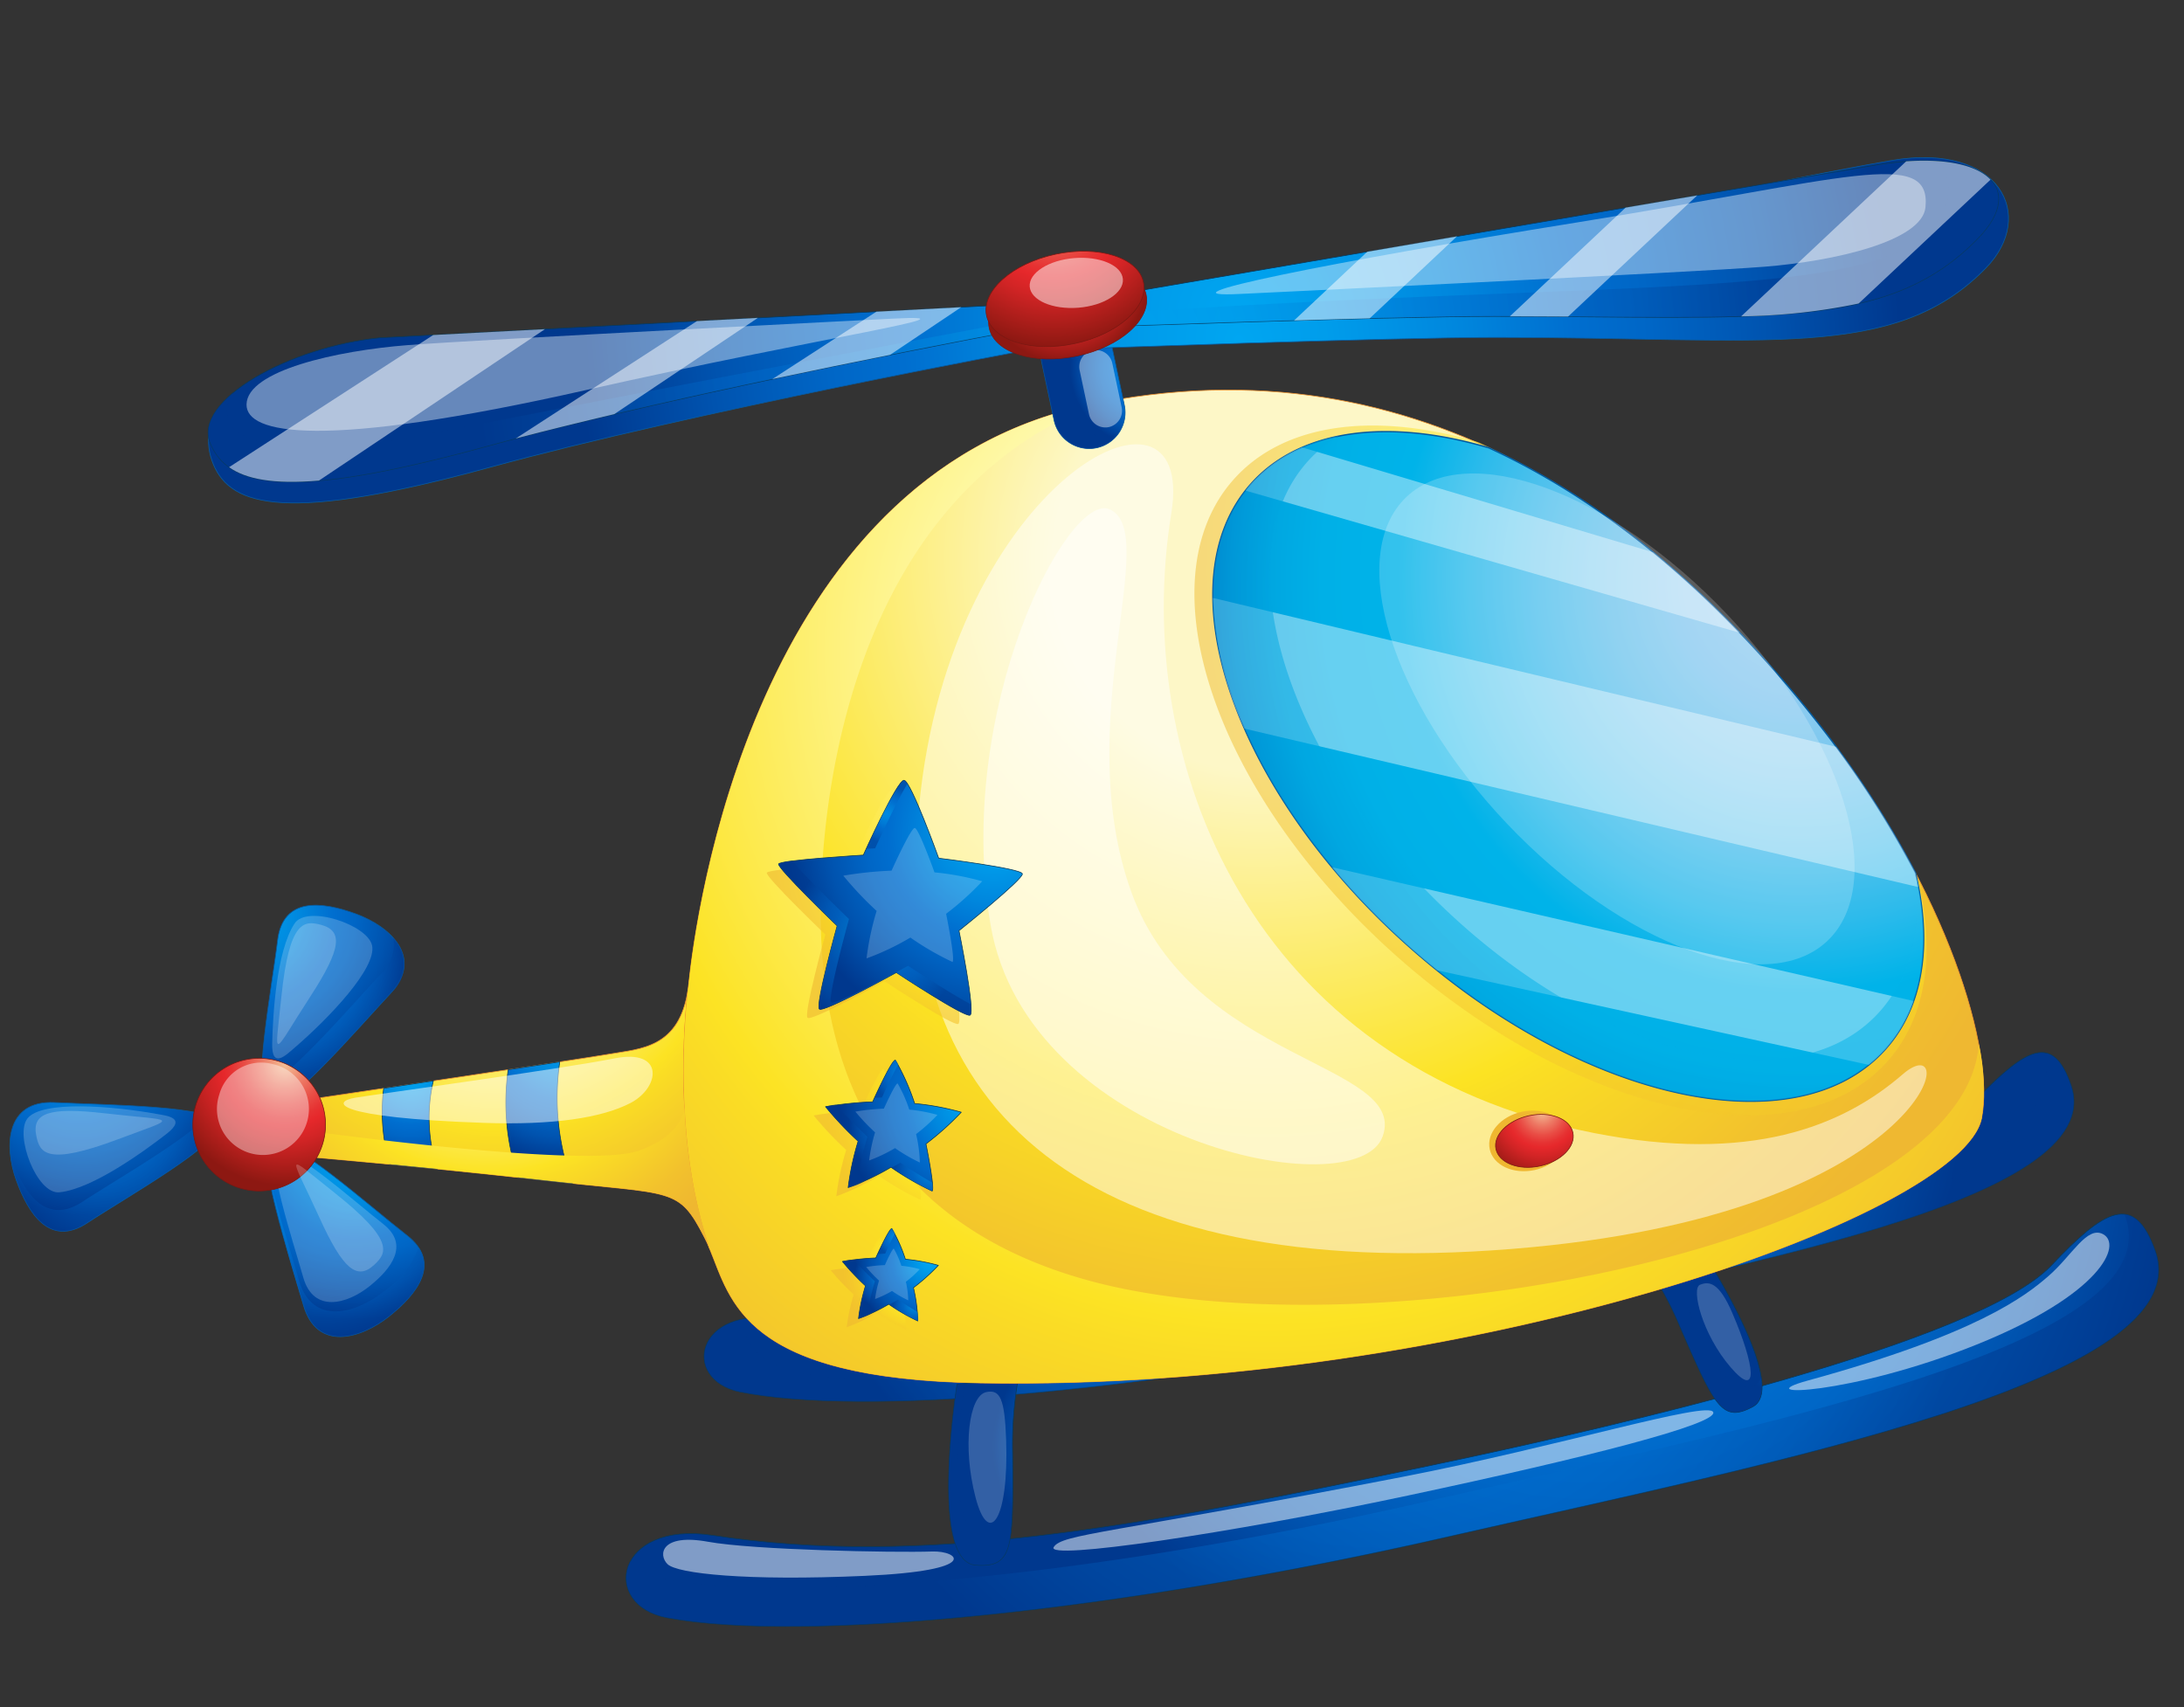 <svg xmlns="http://www.w3.org/2000/svg" xmlns:xlink="http://www.w3.org/1999/xlink" width="143.786" height="112.4" viewBox="0 0 143.786 112.4"><rect x="0" y="0" width="143.786" height="112.4" fill="#333333" stroke="none"/><defs><style>.a,.aq,.c,.e,.f,.p,.q,.v,.w,.x{stroke:#07395b;}.a,.ak,.al,.ao,.aq,.as,.au,.ax,.az,.bb,.bd,.c,.e,.f,.k,.l,.o,.p,.q,.v,.w,.x{stroke-linecap:round;stroke-linejoin:round;}.a,.ak,.al,.ao,.aq,.as,.au,.ax,.az,.bb,.bd,.c,.f,.k,.l,.p,.q,.v,.w,.x{stroke-width:0.045px;}.a{fill:url(#a);}.aa,.ab,.ac,.ad,.ae,.af,.ah,.am,.ar,.ay,.b,.ba,.bc,.d,.g,.h,.i,.n,.y,.z{opacity:0.5;}.aa,.ab,.ac,.ad,.ae,.af,.ah,.aj,.am,.ap,.ar,.at,.av,.ay,.b,.ba,.bc,.be,.d,.g,.h,.m,.n,.r,.s,.t,.u,.y,.z{mix-blend-mode:multiply;}.aa,.ab,.ac,.ad,.ae,.af,.ag,.ah,.ai,.aj,.am,.an,.ap,.ar,.at,.av,.ay,.b,.ba,.bc,.be,.d,.g,.h,.i,.j,.m,.n,.r,.s,.t,.u,.y,.z{isolation:isolate;}.b{fill:url(#b);}.c{fill:url(#c);}.d{fill:url(#d);}.e{stroke-width:0.047px;fill:url(#e);}.f{fill:url(#f);}.g{fill:url(#g);}.h{fill:url(#h);}.ag,.ai,.an,.i,.j{fill:#fff;}.an,.i,.j{mix-blend-mode:overlay;}.ai,.j{opacity:0.2;}.k,.l{stroke:#ef9330;}.k{fill:url(#i);}.l{fill:url(#j);}.m{fill:url(#k);}.n{fill:url(#l);}.o{stroke:#005aa0;stroke-width:0.09px;fill:url(#m);}.p{fill:url(#n);}.q{fill:url(#o);}.r{fill:url(#p);}.av,.s,.t,.u{opacity:0.6;}.s{fill:url(#q);}.t{fill:url(#r);}.u{fill:url(#s);}.v{fill:url(#t);}.w{fill:url(#u);}.x{fill:url(#v);}.y{fill:url(#w);}.z{fill:url(#x);}.aa{fill:url(#y);}.ab{fill:url(#z);}.ac{fill:url(#aa);}.ad{fill:url(#ab);}.ae{fill:url(#ac);}.af{fill:url(#ad);}.ag,.an{opacity:0.4;}.ag,.ai{mix-blend-mode:screen;}.ah{fill:url(#ae);}.aj{fill:url(#af);}.ak,.as,.au,.bd{stroke:#7c1711;}.ak{fill:url(#ag);}.al,.ao,.ax,.az,.bb{stroke:#075ba1;}.al{fill:url(#ah);}.am{fill:url(#ai);}.ao,.ap{fill:url(#aj);}.aq{fill:url(#al);}.ar{fill:url(#am);}.as,.at{fill:url(#an);}.au,.aw{fill:url(#ap);}.ax{fill:url(#ar);}.ay{fill:url(#as);}.az{fill:url(#at);}.ba{fill:url(#au);}.bb{fill:url(#av);}.bc{fill:url(#aw);}.bd,.bf{fill:url(#ax);}</style><radialGradient id="a" cx="0.648" cy="-1.214" r="3.936" gradientTransform="matrix(-0.112, 0, 0, 1, 0.589, 0)" gradientUnits="objectBoundingBox"><stop offset="0" stop-color="#00a6f1"/><stop offset="0.129" stop-color="#009deb"/><stop offset="0.334" stop-color="#0086dd"/><stop offset="0.505" stop-color="#006ecf"/><stop offset="0.617" stop-color="#0066c6"/><stop offset="0.795" stop-color="#0053af"/><stop offset="0.992" stop-color="#00388e"/></radialGradient><radialGradient id="b" cx="0.648" cy="-1.214" r="3.937" xlink:href="#a"/><radialGradient id="c" cx="0.688" cy="-1.128" r="3.391" gradientTransform="matrix(-0.113, -0.012, -0.001, 1, 0.734, 0.004)" xlink:href="#a"/><radialGradient id="d" cx="0.686" cy="-1.04" r="3.394" gradientTransform="matrix(-0.112, 0, 0, 1, 0.598, 0)" xlink:href="#a"/><radialGradient id="e" cx="1.279" cy="0.444" r="0.668" gradientTransform="matrix(-1.907, 0, 0, 1, 4.425, 0)" xlink:href="#a"/><radialGradient id="f" cx="1.295" cy="0.475" r="0.714" gradientTransform="matrix(-1.907, 0, 0, 1, 4.487, 0)" xlink:href="#a"/><radialGradient id="g" cx="1.279" cy="0.444" r="0.676" gradientTransform="matrix(-1.867, 0, 0, 1, 4.343, 0)" xlink:href="#a"/><radialGradient id="h" cx="1.295" cy="0.475" r="0.554" gradientTransform="matrix(-3.167, 0, 0, 1, 7.121, 0)" xlink:href="#a"/><radialGradient id="i" cx="0.679" cy="-0.529" r="1.415" gradientTransform="matrix(-0.602, 0, 0, 1, 1.016, 0)" gradientUnits="objectBoundingBox"><stop offset="0.239" stop-color="#fdf7c7"/><stop offset="0.645" stop-color="#fce323"/><stop offset="0.679" stop-color="#fadd24"/><stop offset="0.882" stop-color="#f2c22d"/><stop offset="1" stop-color="#efb831"/></radialGradient><radialGradient id="j" cx="0.531" cy="0.182" r="0.83" gradientTransform="matrix(-0.769, 0, 0, 1, 0.933, 0)" xlink:href="#i"/><radialGradient id="k" cx="0.52" cy="0.274" r="0.986" gradientTransform="matrix(-0.769, 0, 0, 1, 0.915, 0)" gradientUnits="objectBoundingBox"><stop offset="0.239" stop-color="#fffdc5"/><stop offset="0.645" stop-color="#fce324"/><stop offset="0.685" stop-color="#fadc25"/><stop offset="0.884" stop-color="#f2c12d"/><stop offset="1" stop-color="#efb730"/></radialGradient><radialGradient id="l" cx="0.859" cy="0.316" r="0.779" gradientTransform="matrix(-1.168, 0, 0, 1, 1.922, 0)" xlink:href="#k"/><radialGradient id="m" cx="0.859" cy="0.316" r="0.779" gradientTransform="matrix(-1.168, 0, 0, 1, 1.922, 0)" gradientUnits="objectBoundingBox"><stop offset="0" stop-color="#9dcff1"/><stop offset="0.095" stop-color="#98cef0"/><stop offset="0.2" stop-color="#8bcbf0"/><stop offset="0.31" stop-color="#74c7ee"/><stop offset="0.423" stop-color="#55c2ed"/><stop offset="0.538" stop-color="#2ebbeb"/><stop offset="0.651" stop-color="#00b3e9"/><stop offset="0.775" stop-color="#00b0e7"/><stop offset="0.856" stop-color="#00a7e1"/><stop offset="0.923" stop-color="#0098d8"/><stop offset="0.984" stop-color="#0083ca"/><stop offset="1" stop-color="#007dc6"/></radialGradient><radialGradient id="n" cx="0.839" cy="-0.186" r="1.046" gradientTransform="matrix(-1.879, 0, 0, 1, 2.713, 0)" xlink:href="#a"/><radialGradient id="o" cx="0.612" cy="-0.099" r="1.133" gradientTransform="matrix(-1.491, 0, 0, 1, 1.579, 0)" xlink:href="#a"/><radialGradient id="p" cx="0.679" cy="-0.529" r="1.503" gradientTransform="matrix(-0.515, 0, 0, 1, 0.941, 0)" xlink:href="#k"/><radialGradient id="q" cx="0.906" cy="0.291" r="0.857" gradientTransform="matrix(-1.03, 0, 0, 1, 1.85, 0)" xlink:href="#k"/><radialGradient id="r" cx="1.103" cy="0.423" r="1.005" gradientTransform="matrix(-1.029, 0, 0, 1, 2.256, 0)" xlink:href="#k"/><radialGradient id="s" cx="0.919" cy="0.422" r="0.795" gradientTransform="matrix(-1.03, 0, 0, 1, 1.878, 0)" xlink:href="#k"/><radialGradient id="t" cx="0.906" cy="0.291" r="0.857" gradientTransform="matrix(-1.03, 0, 0, 1, 1.851, 0)" xlink:href="#a"/><radialGradient id="u" cx="1.103" cy="0.423" r="1.005" gradientTransform="matrix(-1.03, 0, 0, 1, 2.257, 0)" xlink:href="#a"/><radialGradient id="v" cx="0.919" cy="0.422" r="0.795" gradientTransform="matrix(-1.03, 0, 0, 1, 1.877, 0)" xlink:href="#a"/><radialGradient id="w" cx="0.5" cy="0.5" r="0.473" gradientTransform="matrix(-1.123, 0, 0, 1, 1.062, 0)" xlink:href="#a"/><radialGradient id="x" cx="0.5" cy="0.5" r="0.463" gradientTransform="matrix(-1.185, 0, 0, 1, 1.092, 0)" xlink:href="#a"/><radialGradient id="y" cx="1.103" cy="0.423" r="0.952" gradientTransform="matrix(-1.105, 0, 0, 1, 2.384, 0)" xlink:href="#a"/><radialGradient id="z" cx="1.103" cy="0.423" r="0.607" gradientTransform="matrix(-2.425, 0, 0, 1, 4.637, 0)" xlink:href="#a"/><radialGradient id="aa" cx="1.103" cy="0.423" r="1.091" gradientTransform="matrix(-0.929, 0, 0, 1, 2.085, 0)" xlink:href="#a"/><radialGradient id="ab" cx="0.919" cy="0.422" r="0.769" gradientTransform="matrix(-1.082, 0, 0, 1, 1.947, 0)" xlink:href="#a"/><radialGradient id="ac" cx="0.919" cy="0.422" r="0.842" gradientTransform="matrix(-0.951, 0, 0, 1, 1.773, 0)" xlink:href="#a"/><radialGradient id="ad" cx="0.919" cy="0.422" r="0.537" gradientTransform="matrix(-2.162, 0, 0, 1, 3.393, 0)" xlink:href="#a"/><radialGradient id="ae" cx="0.859" cy="0.316" r="0.779" xlink:href="#m"/><radialGradient id="af" cx="0.767" cy="-0.024" r="1.181" gradientTransform="matrix(-0.758, 0, 0, 1.157, 1.348, -1.225)" xlink:href="#k"/><radialGradient id="ag" cx="0.767" cy="-0.023" r="1.367" gradientTransform="matrix(-0.655, 0, 0, 1, 1.177, 0)" gradientUnits="objectBoundingBox"><stop offset="0.001" stop-color="#f4c097"/><stop offset="0.022" stop-color="#f3b891"/><stop offset="0.191" stop-color="#ed7a65"/><stop offset="0.335" stop-color="#e94d45"/><stop offset="0.446" stop-color="#e63232"/><stop offset="0.511" stop-color="#e6282b"/><stop offset="0.645" stop-color="#d12425"/><stop offset="0.918" stop-color="#9d1b16"/><stop offset="1" stop-color="#8d1812"/></radialGradient><radialGradient id="ah" cx="1.031" cy="0.483" r="0.623" gradientTransform="matrix(-1.814, 0, 0, 1, 3.335, 0)" xlink:href="#a"/><radialGradient id="ai" cx="1.031" cy="0.483" r="0.588" gradientTransform="matrix(-2.027, 0, 0, 1, 3.667, 0)" xlink:href="#a"/><radialGradient id="aj" cx="0.501" cy="0.484" r="2.259" gradientTransform="matrix(-0.158, 0.151, 0.024, 0.989, 0.628, -0.023)" xlink:href="#a"/><radialGradient id="al" cx="0.501" cy="0.496" r="2.346" gradientTransform="matrix(-0.151, 0.151, 0.023, 0.989, 0.627, -0.021)" xlink:href="#a"/><radialGradient id="am" cx="0.5" cy="0.5" r="2.562" gradientTransform="matrix(-0.139, 0, 0, 1, 0.57, 0)" xlink:href="#a"/><radialGradient id="an" cx="0.537" cy="0.122" r="0.927" gradientTransform="matrix(-0.569, 0, 0, 1, 0.827, 0)" xlink:href="#ag"/><radialGradient id="ap" cx="0.593" cy="-0.517" r="1.536" gradientTransform="matrix(-0.57, 0, 0, 1, 0.891, 0)" xlink:href="#ag"/><radialGradient id="ar" cx="0.171" cy="0.043" r="0.842" gradientTransform="matrix(-1.134, 0, 0, 1, 0.32, 0)" xlink:href="#a"/><radialGradient id="as" cx="0.256" cy="0.058" r="0.861" gradientTransform="matrix(-0.836, 0, 0, 1, 0.511, 0)" xlink:href="#a"/><radialGradient id="at" cx="0.383" cy="-0.39" r="1.268" gradientTransform="matrix(-0.619, 0, 0, 1, 0.664, 0)" xlink:href="#a"/><radialGradient id="au" cx="0.425" cy="-0.275" r="1.439" gradientTransform="matrix(-0.41, 0, 0, 1, 0.644, 0)" xlink:href="#a"/><radialGradient id="av" cx="0.589" cy="0.147" r="0.772" gradientTransform="matrix(-1.532, 0, 0, 1, 1.539, 0)" xlink:href="#a"/><radialGradient id="aw" cx="0.383" cy="0.194" r="0.782" gradientTransform="matrix(-1.347, 0, 0, 1, 0.858, 0)" xlink:href="#a"/><radialGradient id="ax" cx="0.788" cy="0.093" r="0.917" gradientTransform="matrix(-1, 0, 0, 1, 1.576, 0)" xlink:href="#ag"/></defs><g transform="matrix(0.978, -0.208, 0.208, 0.978, -9.272, 29.407)"><g transform="translate(33.848 68.289)"><g transform="translate(8.063)"><path class="a" d="M183.8,396.859c-18.075-.325-30.637-.87-42.089-5.4-5.39-2.134-7.358,2.521-3.675,4.111,7.434,3.213,25.857,5.564,45.644,5.58s45.191.891,44.267-7.083c-.429-3.683-2.428-2.984-6.12-.531C216.65,396.988,195.283,397.062,183.8,396.859Z" transform="translate(-136.149 -390.913)"/><path class="b" d="M139.262,390.921c-.46,1.571.218,3.62,5.3,5.132,9.474,2.821,51.907,4.582,68.623,3.3,11-.843,13.315-4.977,13.616-7.7.6.29.983,1.053,1.143,2.428.925,7.975-24.478,7.1-44.267,7.083s-38.211-2.367-45.644-5.58C134.981,394.256,135.813,390.833,139.262,390.921Z" transform="translate(-136.148 -390.914)"/></g><g transform="translate(0 12.09)"><path class="c" d="M185.573,413.366c-20.285-.052-34.388-.441-47.315-5.331-6.086-2.306-8.214,2.965-4.054,4.687,8.4,3.484,29.106,5.8,51.312,5.474s50.719.222,49.541-8.735c-.542-4.133-2.773-3.313-6.873-.485C222.433,412.937,198.46,413.4,185.573,413.366Z" transform="translate(-132.046 -406.606)"/><path class="d" d="M132.6,408.6a3.532,3.532,0,0,0,1.851,1.587c8.254,3.484,28.613,5.8,50.442,5.464s49.863.209,48.708-8.744c-.008-.071-.018-.133-.029-.2.775.252,1.265,1.114,1.482,2.772,1.177,8.957-27.337,8.41-49.541,8.735s-42.914-1.99-51.312-5.474C131.954,411.816,131.545,409.849,132.6,408.6Z" transform="translate(-132.044 -406.63)"/></g><path class="e" d="M172.093,412.946c-2.161.618-2.433-.47-3.574-6.1a22.838,22.838,0,0,0-1.263-4.35l3.664-.466S174.822,412.167,172.093,412.946Z" transform="translate(-97.143 -393.465)"/><path class="f" d="M230.5,412.076c2.354.67,2.65-.512,3.9-6.656a25.031,25.031,0,0,1,1.377-4.739l-4-.509S227.521,411.223,230.5,412.076Z" transform="translate(-207.757 -393.039)"/><path class="g" d="M168.853,402.372c.3,2.932.988,7.791,2.415,8.934.809.646,1.391.457,1.8-.016-.059.9-.336,1.558-.952,1.735-2.161.618-2.433-.47-3.574-6.1a22.842,22.842,0,0,0-1.263-4.35Z" transform="translate(-97.165 -393.544)"/><path class="h" d="M235.04,400.173l.51.065c-1.146,3.065-3.174,9.333-.851,10.071a2.856,2.856,0,0,0,1.819.042c-.6,1.831-1.269,2.143-2.754,1.726C230.789,411.223,235.04,400.173,235.04,400.173Z" transform="translate(-211.025 -393.039)"/><path class="i" d="M158.125,407.945c-.921-.779-2.287.943-4.062,1.931s-5.414,2.779-16.975,3.452c-4.244.245,2.567,1.533,11.349,0S159.228,408.876,158.125,407.945Z" transform="translate(-58.242 -394.778)"/><path class="i" d="M195.45,415.658c-19.847-.357-22.784-1-23.513-.255s11.386,1.53,23.513,1.53,20.954-.368,20.811-1.189S205.781,415.844,195.45,415.658Z" transform="translate(-143.926 -396.456)"/><path class="i" d="M255.387,412.468c-2.552-.454-11.543-2.56-14.315-3.7-2.9-1.192-3.405.148-2.911.889s4.837,2.173,12.535,3.454S257.055,412.761,255.387,412.468Z" transform="translate(-235.253 -394.902)"/><path class="j" d="M170.075,407.322c-.436-2.2-1.072-2.376-1.7-2.263s-.533,3.22.849,5.734S170.816,411.028,170.075,407.322Z" transform="translate(-95.151 -394.155)"/><path class="j" d="M233.95,404.689c.466-2.65.311-3.341-.627-3.341-1.168,0-2.287,3.183-2.134,6.622S233.024,409.935,233.95,404.689Z" transform="translate(-207.531 -393.309)"/></g><g transform="translate(17.759 14.161)"><path class="k" d="M266.571,372.767c-7.991-2.663-15.618-4.994-16.48-5.229l.715-3.355s19.5,1.22,21.576,1.294c2.006.071,4.53.592,5.9-3.091-.61,1.8-3.048,9.624-2.163,16.977-.048-.264-.1-.515-.171-.763C274.959,374.941,274.565,375.433,266.571,372.767Z" transform="translate(-250.091 -330.237)"/><path class="l" d="M145.513,352.807c.045-.126.092-.253.133-.39,1.333-4.1,11.055-31.761,33.651-31.761s35.626,15.786,43.03,31.278c5.685,11.909,6.511,22.779,4.734,26.884-2.619,6.056-37,10.515-68.093,3.344-15.284-3.525-14.932-8.721-15.619-12.379C142.465,362.431,144.9,354.611,145.513,352.807Z" transform="translate(-117.324 -320.657)"/><path class="m" d="M145.524,352.807c.045-.126.092-.253.133-.39,1.333-4.1,11.055-31.761,33.651-31.761.267,0,.531,0,.8,0-18.67,2.859-23.969,24.662-24.783,28.091-2.562,10.862-.683,21.684,11.921,28.246,17.115,8.912,57.052,9.607,60.657-2.985a13.36,13.36,0,0,1-.827,4.807c-2.62,6.056-37,10.515-68.093,3.344-15.284-3.525-14.932-8.721-15.619-12.379C142.476,362.431,144.913,354.611,145.524,352.807Z" transform="translate(-117.334 -320.657)"/><path class="n" d="M183.914,375.316c-7.258,5.335-20.784-.737-30.206-13.561s-11.184-27.543-3.925-32.878c4.067-2.992,10.105-2.4,16.284.959,8.295,6.2,14.195,15.016,18.363,23.741a64.539,64.539,0,0,1,3.951,10.476C188.5,368.951,187.051,373.011,183.914,375.316Z" transform="translate(-79.469 -322.1)"/><path class="o" d="M182.88,374.659c-7.044,5.177-20.175-.715-29.324-13.165s-10.854-26.739-3.808-31.919c3.948-2.9,9.809-2.324,15.809.931,8.052,6.017,13.778,14.578,17.827,23.045a63.141,63.141,0,0,1,3.834,10.177C187.331,368.48,185.928,372.421,182.88,374.659Z" transform="translate(-78.379 -322.273)"/><path class="p" d="M263.042,365.9c1.251.074,2.416.145,3.428.2a16.233,16.233,0,0,0-.844,8c-.5-.162-1.034-.335-1.612-.529-.6-.2-1.206-.4-1.8-.6A15.3,15.3,0,0,1,263.042,365.9Z" transform="translate(-247.535 -331.043)"/><path class="q" d="M273.691,365.241c1.051.069,2.166.133,3.3.2a10.69,10.69,0,0,0-.947,5.724c-1.057-.335-2.063-.657-3-.953A12.318,12.318,0,0,1,273.691,365.241Z" transform="translate(-266.459 -330.892)"/><path class="r" d="M278.822,370.805a34.753,34.753,0,0,0-.346,9.572c-.048-.264-.1-.515-.171-.763-.987-3.661-1.381-3.169-9.375-5.835s-15.618-4.994-16.48-5.229l.374-1.751s18.561,6.788,22.4,6.315C278.532,372.7,278.822,370.805,278.822,370.805Z" transform="translate(-252.45 -331.25)"/><path class="i" d="M169.96,329.673c-6.026,15.493-2.407,36.7,18.735,45.717,9.621,4.1,16.061,2.995,20.686.442s.055,9.517-27.628,5.888-38.13-17.262-32.076-36.554C156.15,324.518,173.823,319.736,169.96,329.673Z" transform="translate(-104.121 -321.582)"/><path class="i" d="M272.589,366.538c-3.781-.058-15.617-.94-17.245-1.018s-1.753.97,7.958,3.388c4.343,1.082,7.633,1.3,9.708.717C275.11,369.033,275.949,366.589,272.589,366.538Z" transform="translate(-250.064 -330.955)"/><path class="i" d="M207.574,329.7c-2.41-1.784-12.8,10.776-13.369,25.148s19.745,23.329,22.369,18.954-11.22-7.356-12.849-19.14S210.61,331.946,207.574,329.7Z" transform="translate(-145.648 -322.693)"/><g transform="translate(33.527 21.636)"><g transform="translate(0 0.4)"><path class="s" d="M221.873,362.835c.218.3,5.455-1.3,5.455-1.3s3.765,3.824,4.163,3.76.453-5.59.453-5.59,4.845-2.437,4.858-2.8-5.177-2.154-5.177-2.154-.727-5.357-1.162-5.486-3.65,4.256-3.65,4.256-5.407-.815-5.576-.589,2.922,4.784,2.922,4.784S221.656,362.528,221.873,362.835Z" transform="translate(-219.902 -349.258)"/><path class="t" d="M230.937,380.059a17.019,17.019,0,0,0,3.037-.723,17.917,17.917,0,0,0,2.324,2.092c.22-.035.248-3.113.248-3.113a18.9,18.9,0,0,0,2.709-1.559,16.99,16.99,0,0,0-2.885-1.2,14.935,14.935,0,0,0-.646-3.056c-.243-.074-2.035,2.373-2.035,2.373a24.2,24.2,0,0,0-3.106-.331,22.3,22.3,0,0,0,1.627,2.666A18.091,18.091,0,0,0,230.937,380.059Z" transform="translate(-229.56 -354.593)"/><path class="u" d="M235.464,391.854a11.7,11.7,0,0,0,2.148-.508,13.253,13.253,0,0,0,1.637,1.478,10.632,10.632,0,0,0,.176-2.2,13.638,13.638,0,0,0,1.913-1.1,12,12,0,0,0-2.038-.847,10.622,10.622,0,0,0-.455-2.16c-.172-.052-1.438,1.676-1.438,1.676a16.818,16.818,0,0,0-2.193-.231,16.1,16.1,0,0,0,1.149,1.88A12.789,12.789,0,0,0,235.464,391.854Z" transform="translate(-235.212 -357.811)"/></g><g transform="translate(0.88)"><g transform="translate(0 0)"><path class="v" d="M220.732,362.316c.217.3,5.454-1.3,5.454-1.3s3.765,3.825,4.164,3.757.448-5.593.448-5.593,4.847-2.431,4.86-2.794-5.175-2.154-5.175-2.154-.729-5.361-1.163-5.49S225.67,353,225.67,353s-5.411-.814-5.575-.589,2.92,4.788,2.92,4.788S220.511,362.011,220.732,362.316Z" transform="translate(-218.76 -348.739)"/><path class="j" d="M223.944,360.658a16.959,16.959,0,0,0,3.109-.741,18.665,18.665,0,0,0,2.374,2.145c.227-.042.254-3.187.254-3.187a18.761,18.761,0,0,0,2.769-1.6,17.651,17.651,0,0,0-2.951-1.227s-.415-3.052-.66-3.129-2.082,2.431-2.082,2.431a24.644,24.644,0,0,0-3.176-.338,22.957,22.957,0,0,0,1.663,2.727A18.372,18.372,0,0,0,223.944,360.658Z" transform="translate(-218.241 -349.699)"/><path class="w" d="M229.8,379.541a16.743,16.743,0,0,0,3.037-.721,18.387,18.387,0,0,0,2.321,2.093c.222-.039.25-3.117.25-3.117a18.948,18.948,0,0,0,2.708-1.558,16.887,16.887,0,0,0-2.884-1.2,14.731,14.731,0,0,0-.648-3.056c-.239-.074-2.034,2.373-2.034,2.373a24.282,24.282,0,0,0-3.1-.332,22.5,22.5,0,0,0,1.627,2.67A18.052,18.052,0,0,0,229.8,379.541Z" transform="translate(-228.419 -354.074)"/><path class="j" d="M231.683,378.539a10.375,10.375,0,0,0,1.838-.441,11.107,11.107,0,0,0,1.4,1.268,9.118,9.118,0,0,0,.149-1.884,11.469,11.469,0,0,0,1.637-.943,10.337,10.337,0,0,0-1.742-.727,8.878,8.878,0,0,0-.391-1.845c-.147-.045-1.232,1.436-1.232,1.436a15.081,15.081,0,0,0-1.877-.2,13.885,13.885,0,0,0,.985,1.61A11.091,11.091,0,0,0,231.683,378.539Z" transform="translate(-228.581 -354.53)"/><path class="x" d="M234.325,391.34a11.988,11.988,0,0,0,2.145-.512,13.018,13.018,0,0,0,1.638,1.478,10.625,10.625,0,0,0,.176-2.2,13.518,13.518,0,0,0,1.911-1.1,12.2,12.2,0,0,0-2.038-.846A10.332,10.332,0,0,0,237.7,386c-.17-.052-1.434,1.671-1.434,1.671a16.829,16.829,0,0,0-2.195-.229,16.474,16.474,0,0,0,1.149,1.884A12.44,12.44,0,0,0,234.325,391.34Z" transform="translate(-234.071 -357.293)"/><path class="j" d="M235.838,390.7a6.865,6.865,0,0,0,1.2-.286,7.281,7.281,0,0,0,.919.827,6.059,6.059,0,0,0,.1-1.23,7.419,7.419,0,0,0,1.069-.619,6.736,6.736,0,0,0-1.139-.473,5.881,5.881,0,0,0-.254-1.21c-.1-.029-.8.94-.8.94a9.226,9.226,0,0,0-1.23-.133,8.827,8.827,0,0,0,.643,1.052A7,7,0,0,0,235.838,390.7Z" transform="translate(-234.25 -357.686)"/></g><g transform="translate(0)"><g transform="translate(1.329)"><path class="y" d="M228.68,352.725s-.227-.035-.585-.087c.78-1.047,3.024-4,3.379-3.9.055.02.111.113.17.264C230.566,350.153,228.68,352.725,228.68,352.725Z" transform="translate(-222.243 -348.739)"/><path class="z" d="M226.711,353.491a2.38,2.38,0,0,1,.932,0c.483,1.028,2.843,4.511,2.843,4.511s-2.5,4.82-2.287,5.123,5.455-1.3,5.455-1.3,2.336,2.373,3.522,3.345c-.056.408-.126.673-.211.689-.4.068-4.164-3.757-4.164-3.757s-5.237,1.6-5.454,1.3,2.284-5.119,2.284-5.119S226.543,353.716,226.711,353.491Z" transform="translate(-226.704 -349.821)"/></g><g transform="translate(1.019 17.905)"><path class="aa" d="M234.327,374.2s-.2-.032-.492-.074c.453-.6,1.666-2.2,1.861-2.141.043.013.093.123.145.3C235.233,372.967,234.327,374.2,234.327,374.2Z" transform="translate(-230.554 -371.98)"/><path class="ab" d="M237.726,374.625a2.232,2.232,0,0,1,.718.02c.29.6,1.571,2.492,1.571,2.492a18.264,18.264,0,0,0-1.274,2.849c.032.045.239.019.533-.042a3.2,3.2,0,0,1-1.194.2,18.05,18.05,0,0,1,1.273-2.849A22.5,22.5,0,0,1,237.726,374.625Z" transform="translate(-237.722 -372.582)"/><path class="ac" d="M233.735,380.649s1.1,1.12,1.793,1.723c-.035.309-.081.521-.138.532a17.177,17.177,0,0,1-2.29-2.064C233.474,380.733,233.735,380.649,233.735,380.649Z" transform="translate(-229.674 -373.97)"/></g><g transform="translate(0 28.707)"><path class="ad" d="M237.618,387.519s-.2-.032-.492-.072c.351-.466,1.133-1.487,1.264-1.445.042.013.092.145.14.341C238.116,386.839,237.618,387.519,237.618,387.519Z" transform="translate(-234.758 -386)"/><path class="ae" d="M237.266,392.058s.613.624,1.09,1.059c-.028.325-.061.57-.114.58a11.686,11.686,0,0,1-1.609-1.449C236.987,392.144,237.266,392.058,237.266,392.058Z" transform="translate(-234.205 -387.391)"/><path class="af" d="M239.665,387.869a2.556,2.556,0,0,1,.739.035c.261.483,1.076,1.687,1.076,1.687a13.024,13.024,0,0,0-.9,2.012c.019.029.139.019.307-.012a2.883,2.883,0,0,1-.97.173,12.439,12.439,0,0,1,.9-2.012A16.474,16.474,0,0,1,239.665,387.869Z" transform="translate(-239.663 -386.426)"/></g></g></g></g></g><g transform="translate(84.782 19.585)"><path class="ag" d="M156.271,329.643a9.518,9.518,0,0,1,3.8-1.652l21.159,11.561a65.8,65.8,0,0,1,4.482,6.372L155.828,330C155.974,329.878,156.116,329.755,156.271,329.643Z" transform="translate(-151.926 -327.765)"/><path class="ag" d="M147.848,363.616,183.471,380.2a9.45,9.45,0,0,1-2.46,2.707,9.141,9.141,0,0,1-1.3.792l-26.5-12c-.517-.637-1.028-1.287-1.522-1.961A47.938,47.938,0,0,1,147.848,363.616Z" transform="translate(-143.534 -335.943)"/><path class="ag" d="M145.737,338.989l38.093,18.124a62.733,62.733,0,0,1,3.386,9.208c.006.319.006.641,0,.956L145.978,347.84A22.551,22.551,0,0,1,145.737,338.989Z" transform="translate(-145.401 -330.289)"/><path class="ah" d="M149.753,329.575a10.236,10.236,0,0,1,6.294-1.878,8.941,8.941,0,0,0-1.955.947c-6.925,4.514-6.153,17.978,1.729,30.071s19.885,18.239,26.812,13.725c2.631-1.719,4.148-4.726,4.589-8.461.059,4.64-1.346,8.48-4.338,10.68-7.044,5.177-20.175-.715-29.324-13.165S142.708,334.755,149.753,329.575Z" transform="translate(-145.409 -327.697)"/><path class="ai" d="M155.064,356.153c5.808,9.488,14.332,14.842,19.044,11.96s3.822-12.91-1.982-22.4-14.333-14.843-19.044-11.961S149.256,346.665,155.064,356.153Z" transform="translate(-138.897 -328.908)"/></g><g transform="translate(95.391 65.61)"><path class="aj" d="M179.192,389.4c0,1.086,1.161,1.964,2.592,1.964s2.589-.878,2.589-1.964-1.159-1.964-2.589-1.964S179.192,388.314,179.192,389.4Z" transform="translate(-179.192 -387.436)"/><path class="ak" d="M178.669,389.584c0,.938,1.163,1.7,2.593,1.7s2.589-.763,2.589-1.7-1.158-1.693-2.589-1.693S178.669,388.651,178.669,389.584Z" transform="translate(-178.267 -387.54)"/></g><g transform="translate(22.492 0)"><g transform="translate(54.826 8.433)"><path class="al" d="M203.229,319.44a2.37,2.37,0,0,0,2.366,2.373h0a2.371,2.371,0,0,0,2.368-2.373v-3.848a2.368,2.368,0,0,0-2.368-2.369h0a2.366,2.366,0,0,0-2.366,2.369Z" transform="translate(-203.229 -313.223)"/><path class="am" d="M205.521,313.413v5.9a1.764,1.764,0,0,0,2.612,1.713,2.364,2.364,0,0,1-4.166-1.539v-3.848A2.366,2.366,0,0,1,205.521,313.413Z" transform="translate(-203.967 -313.267)"/><path class="an" d="M203.484,320.219a1.105,1.105,0,0,0,1.1,1.1h0a1.105,1.105,0,0,0,1.1-1.1v-2.962a1.1,1.1,0,0,0-1.1-1.1h0a1.1,1.1,0,0,0-1.1,1.1Z" transform="translate(-201.152 -313.896)"/></g><path class="ao" d="M134,303.646l49.861,7.642s47.289.38,54.425.687,8.562,5.531,4.549,8.213c-7.155,4.788-15.086,1.468-32.446-2.224-6.964-1.478-27.378-5.05-27.378-5.05l-2.83-.565s-22.668-.616-36.423.187-17.216-.972-17.776-3.983S128.063,302.977,134,303.646Z" transform="translate(-125.905 -302.567)"/><path class="ap" d="M134,303.646l49.861,7.642s47.289.38,54.425.687,8.562,5.531,4.549,8.213c-7.155,4.788-15.086,1.468-32.446-2.224-6.964-1.478-27.378-5.05-27.378-5.05l-2.83-.565s-22.668-.616-36.423.187-17.216-.972-17.776-3.983S128.063,302.977,134,303.646Z" transform="translate(-125.905 -302.567)"/><path class="aq" d="M138.849,302.4l45.492,7.2s46.006,1.852,53.142,2.16,9.64,3.445,5.628,6.127c-7.154,4.788-14.883,2.082-32.243-1.61-6.963-1.481-27.377-5.051-27.377-5.051l-2.831-.565s-22.67-.615-36.422.19-17.219-.972-17.778-3.984S132.914,301.731,138.849,302.4Z" transform="translate(-126.292 -302.277)"/><path class="ar" d="M128.62,304.417c-2.245,2.379.886,5.184,12.285,5.351,16.577.243,41.939.834,41.939.834l6.917,1.254c30.6,4.5,46.077,9.087,50.718,5.073a3.454,3.454,0,0,0,1.275-4.026c3.683,1.119,4.418,3.427,1.359,5.472-7.154,4.788-14.883,2.082-32.243-1.61-6.963-1.481-27.377-5.051-27.377-5.051l-2.831-.565s-22.67-.615-36.422.19-17.219-.972-17.778-3.984C126.249,306.212,127.128,305.2,128.62,304.417Z" transform="translate(-126.294 -302.768)"/><path class="an" d="M134.141,313.872s29.505,4.821,34.108,5.423,10.49.5,11.167-1.623c1.21-3.8-4.709-2.895-22.675-3.8C140.372,313.048,128.024,312.9,134.141,313.872Z" transform="translate(-65.551 -304.784)"/><path class="an" d="M261.628,308.385s-27.067-4.341-31.667-4.948-10.668-.56-11.168,1.616c-.432,1.889,4.1,3.948,22.087,3.724C256.8,308.583,267.745,309.361,261.628,308.385Z" transform="translate(-215.759 -302.467)"/><path class="i" d="M249.561,307.3l-10.573,4.234c-2.32.052-4.58.121-6.683.22l13.285-5.082Z" transform="translate(-212.403 -303.286)"/><path class="i" d="M228.277,309.947l-5.247,2.1c-2.385-.029-5.079-.052-7.912-.053l7.636-2.92Z" transform="translate(-177.876 -303.837)"/><path class="i" d="M250.311,308.866l14.959-5.717,7.279,1.153-16.631,6.657C252.921,310.59,251.224,309.856,250.311,308.866Z" transform="translate(-249.262 -302.477)"/><path class="i" d="M144.748,317.153l-10.192,6.171a40.257,40.257,0,0,1-7.742-.782l12.755-7.724C142.305,315.2,144.087,316.072,144.748,317.153Z" transform="translate(-26.315 -305.156)"/><path class="i" d="M165.338,313.89l-9.98,6.037q-1.79-.392-3.744-.814l8.952-5.42C162.22,313.758,163.82,313.823,165.338,313.89Z" transform="translate(-66.01 -304.897)"/><path class="i" d="M184.069,313.027l-6.754,4.091c-1.584-.3-3.246-.6-4.9-.9l5.664-3.43C180.032,312.867,182.045,312.947,184.069,313.027Z" transform="translate(-100.768 -304.689)"/><g transform="translate(51.913 3.993)"><path class="as" d="M199.449,311.549c0,1.658,2.363,3.007,5.28,3.007s5.281-1.349,5.281-3.007-2.364-3.007-5.281-3.007S199.449,309.888,199.449,311.549Z" transform="translate(-199.449 -307.708)"/><path class="at" d="M199.449,311.549c0,1.658,2.363,3.007,5.28,3.007s5.281-1.349,5.281-3.007-2.364-3.007-5.281-3.007S199.449,309.888,199.449,311.549Z" transform="translate(-199.449 -307.708)"/><path class="au" d="M199.449,310.466c0,1.66,2.363,3.008,5.28,3.008s5.281-1.347,5.281-3.008-2.364-3.007-5.281-3.007S199.449,308.806,199.449,310.466Z" transform="translate(-199.449 -307.459)"/><g class="av"><path class="aw" d="M204.729,307.459c2.917,0,5.281,1.347,5.281,3.007s-2.364,3.008-5.281,3.008-5.28-1.347-5.28-3.008S201.812,307.459,204.729,307.459Zm.367,4.9c2.221,0,4.026-1.026,4.026-2.29s-1.8-2.293-4.026-2.293-4.029,1.024-4.029,2.293S202.87,312.355,205.1,312.355Z" transform="translate(-199.449 -307.459)"/></g><path class="i" d="M201.11,309.331c-.114.9,1.158,1.8,2.84,2.022s3.146-.332,3.265-1.232-1.158-1.8-2.841-2.02S201.228,308.433,201.11,309.331Z" transform="translate(-197.936 -307.596)"/></g></g><g transform="translate(0 35.706)"><path class="ax" d="M273.487,360.92c-.938-.882,1.907-7.64,2.864-10.456.938-2.77,3.4-1.926,5.428-.644s3.755,3.737,1.133,5.579C280.112,357.363,274.377,361.761,273.487,360.92Z" transform="translate(-256.174 -348.622)"/><path class="ay" d="M282.519,355.014a2.634,2.634,0,0,0,1.325-2.163,2.459,2.459,0,0,1-.933,3.519c-2.8,1.965-8.536,6.362-9.426,5.522-.2-.186-.223-.633-.139-1.252C274.762,360.781,279.912,356.84,282.519,355.014Z" transform="translate(-256.173 -349.593)"/><path class="az" d="M305.588,364.17c-.072,1.291-7.07,3.477-9.838,4.562-2.722,1.069-3.67-1.358-3.992-3.734s.431-5.28,3.528-4.465C298.595,361.408,305.656,362.953,305.588,364.17Z" transform="translate(-291.688 -351.324)"/><path class="ba" d="M291.757,364.431c.323,2.372,1.27,4.8,3.992,3.731,2.288-.9,7.468-2.547,9.233-3.819.393.236.616.468.6.69-.072,1.291-7.07,3.477-9.838,4.562-2.722,1.069-3.67-1.358-3.992-3.734a7.131,7.131,0,0,1-.031-1.71C291.734,364.244,291.743,364.338,291.757,364.431Z" transform="translate(-291.687 -352.186)"/><path class="bb" d="M277.618,367.737c1.243-.347,5.56,5.58,7.476,7.855,1.882,2.234-.115,3.908-2.257,4.977s-5.14,1.285-5.361-1.908C277.243,375.248,276.441,368.062,277.618,367.737Z" transform="translate(-260.623 -353.006)"/><path class="j" d="M279.487,368.694c.958-.267,4.283,4.305,5.761,6.056,1.449,1.722-.087,3.014-1.741,3.841s-3.962.988-4.13-1.478C279.2,374.483,278.579,368.945,279.487,368.694Z" transform="translate(-262.155 -353.227)"/><path class="bc" d="M277.043,369.855c.025,2.434.346,5.637.481,7.6.217,3.2,3.215,2.981,5.36,1.911a6.022,6.022,0,0,0,2.8-2.338c.706,1.765-1.012,3.12-2.844,4.031-2.144,1.069-5.14,1.285-5.361-1.908A80.438,80.438,0,0,1,277.043,369.855Z" transform="translate(-260.624 -353.496)"/><path class="bd" d="M282.676,364.763a4.367,4.367,0,1,0,4.367-4.369A4.366,4.366,0,0,0,282.676,364.763Z" transform="translate(-270.567 -351.324)"/><path class="an" d="M283.939,362.388a3.027,3.027,0,1,0,3.839-1.243A2.864,2.864,0,0,0,283.939,362.388Z" transform="translate(-269.622 -351.431)"/><g class="be" transform="translate(12.109 9.07)"><path class="bf" d="M287.043,360.394a4.367,4.367,0,1,1-4.367,4.369A4.366,4.366,0,0,1,287.043,360.394Zm.356,7.382a3.615,3.615,0,1,0-3.616-3.615A3.616,3.616,0,0,0,287.4,367.776Z" transform="translate(-282.676 -360.394)"/></g><path class="j" d="M277.14,357.822c2.645-1.442,6.439-4.035,6.439-5.55,0-1.395-3.629-3.533-4.691-2.479-1.575,1.565-2.673,5.7-3.08,7.4S276.536,358.15,277.14,357.822Z" transform="translate(-257.378 -348.826)"/><path class="j" d="M304.208,362.8c-2.788-1.139-7.194-2.441-8.372-1.481-1.082.884-.445,5.048,1.045,5.2,2.207.235,6.1-1.529,7.681-2.289S304.845,363.056,304.208,362.8Z" transform="translate(-294.193 -351.459)"/><path class="j" d="M283.035,350.369c-1.005-.5-1.959-.721-3.512,4.089-1.354,4.186-1.488,3.741,1.887.371C284.048,352.188,284.416,351.058,283.035,350.369Z" transform="translate(-259.862 -348.965)"/><path class="j" d="M296.392,362.667c0,1.127.23,2.076,5.228,1.323,4.348-.653,4.012-.335-.508-1.851C297.572,360.951,296.4,361.121,296.392,362.667Z" transform="translate(-294.424 -351.546)"/><path class="j" d="M283.845,377.584c.964-.576,1.66-1.266-1.556-5.158-2.806-3.4-2.358-3.271-1.329,1.388C281.766,377.461,282.516,378.378,283.845,377.584Z" transform="translate(-261.874 -353.546)"/></g></g></svg>